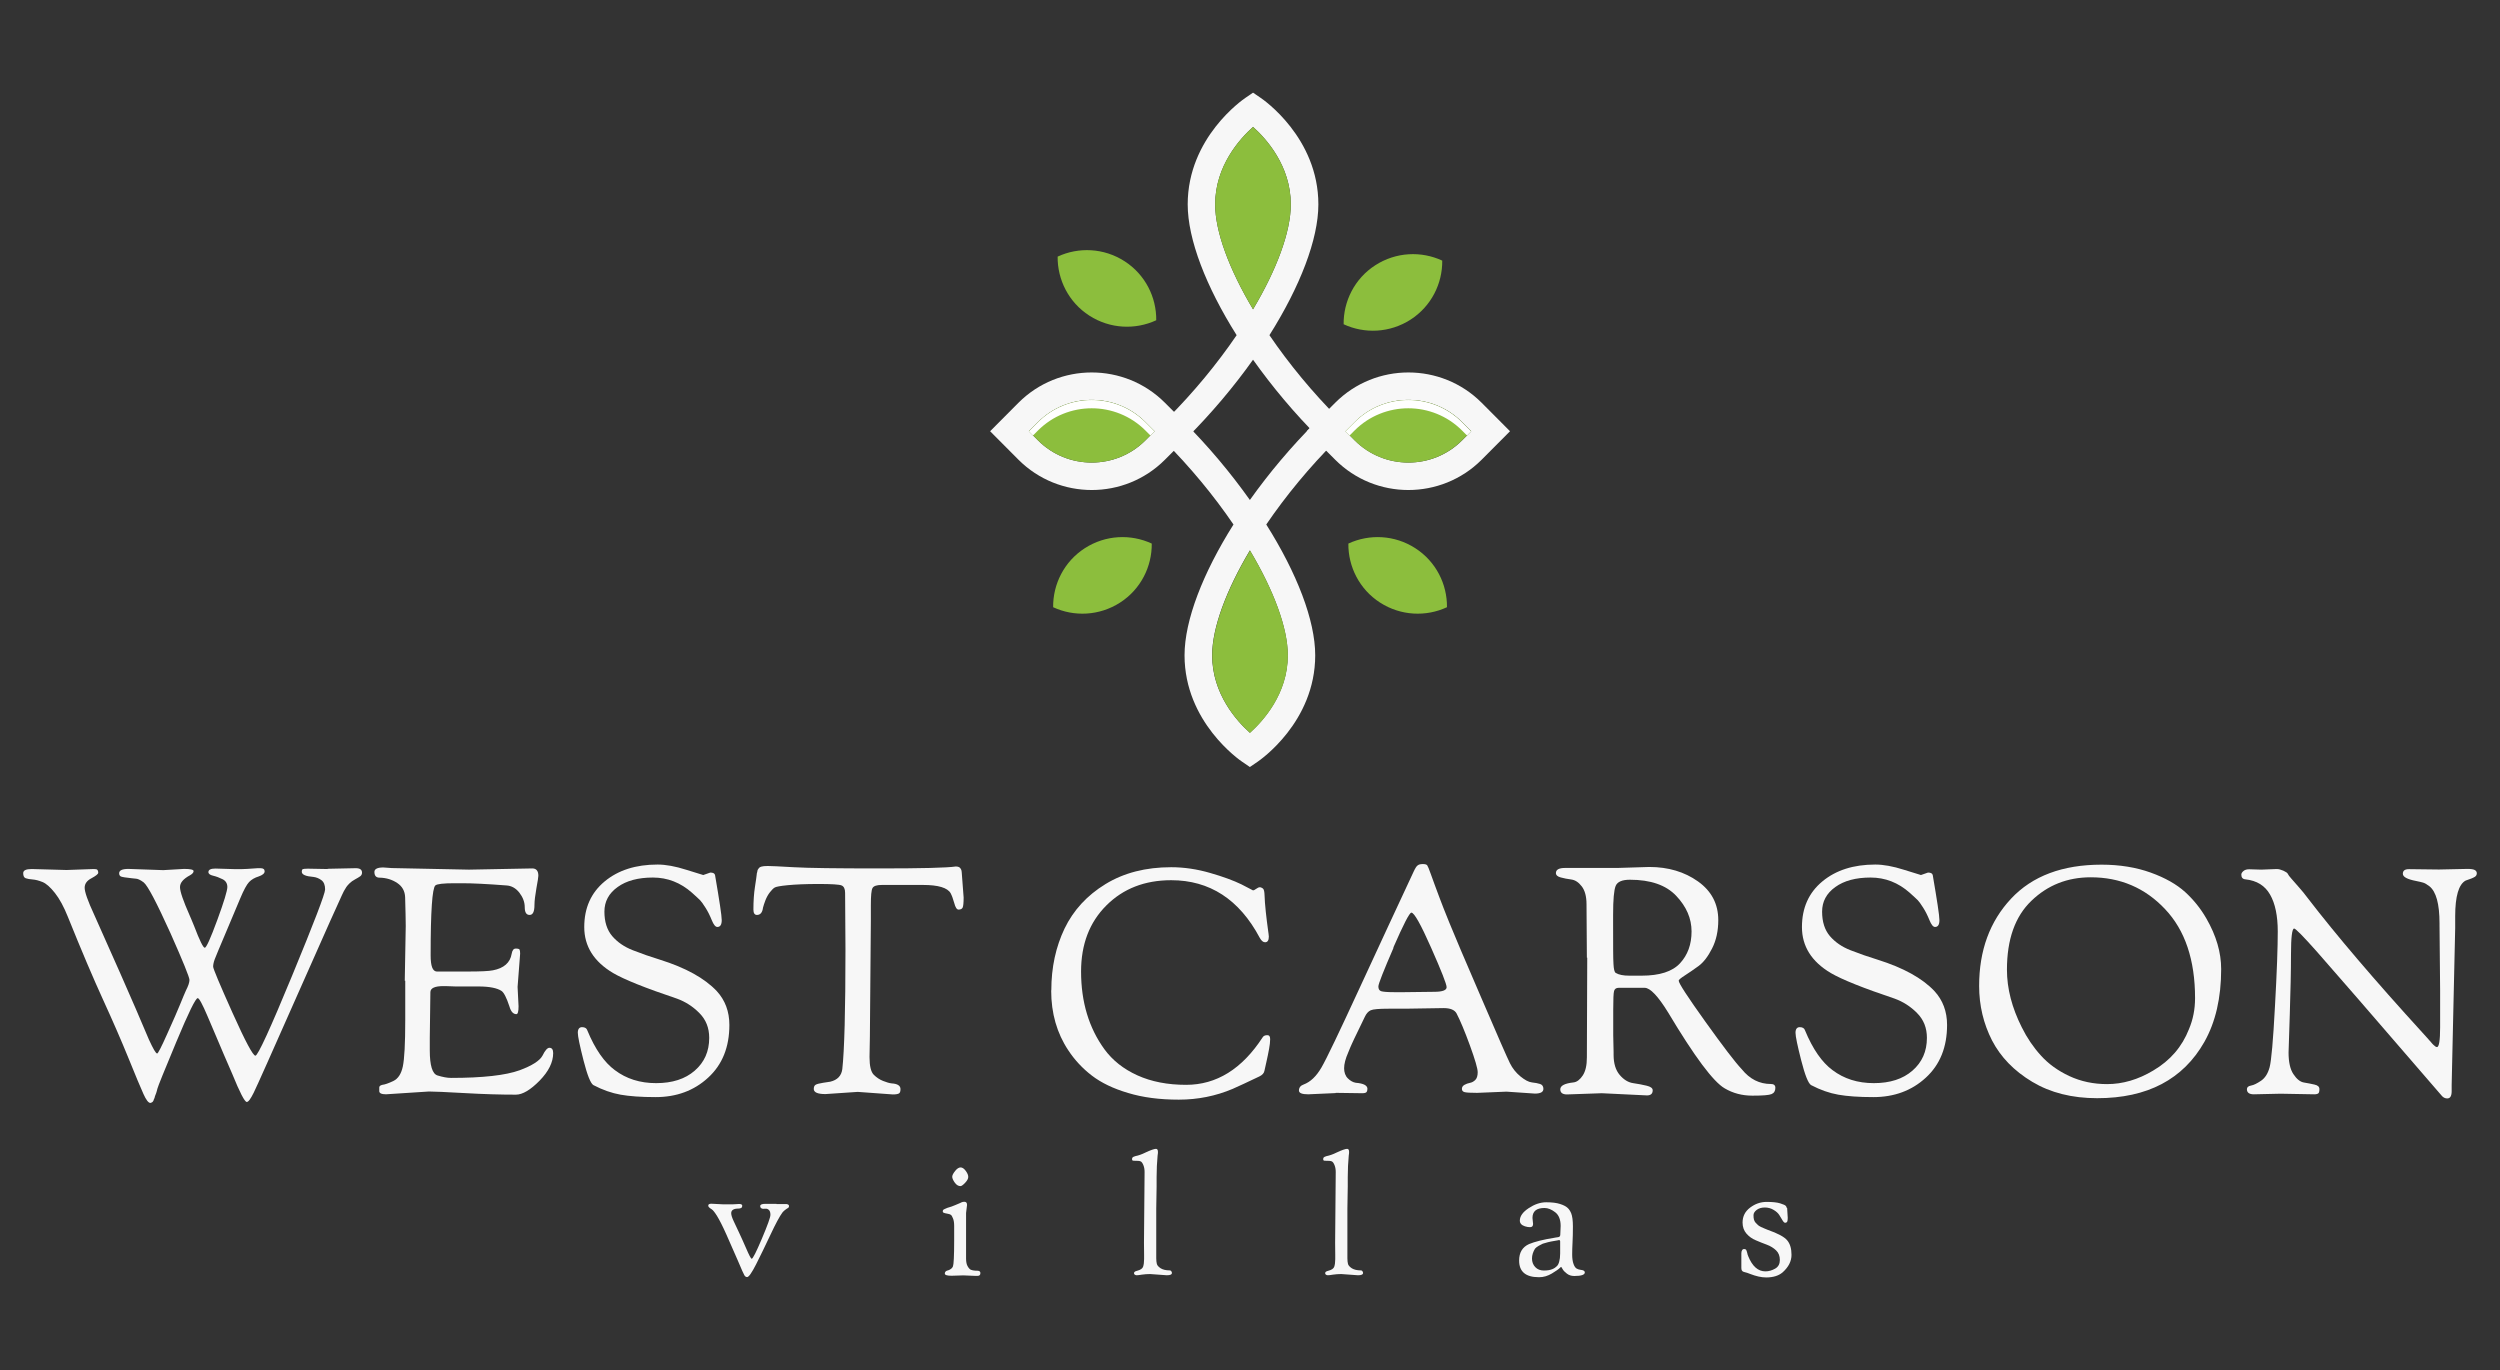 <?xml version="1.0" encoding="UTF-8"?>
<svg id="Layer_1" data-name="Layer 1" xmlns="http://www.w3.org/2000/svg" viewBox="0 0 205.86 112.82">
  <rect x="0" y="0" width="205.86" height="112.82" fill="#333333" stroke="none"/>
  <defs>
    <style>
      .cls-1 {
        fill: #f7f7f7;
      }

      .cls-2 {
        fill: #fff;
      }

      .cls-3 {
        fill: #8cbe3d;
      }
    </style>
  </defs>
  <g>
    <g>
      <path class="cls-1" d="M26.97,71.54l2.32-.05c.35,0,.52,.12,.52,.37,0,.12-.05,.22-.14,.29-.1,.07-.24,.16-.43,.26-.19,.1-.34,.21-.46,.33s-.2,.21-.26,.3c-.06,.09-.13,.2-.2,.33-.07,.13-.12,.24-.16,.33-.12,.23-1.3,2.87-3.54,7.93-2.24,5.06-3.48,7.85-3.73,8.35s-.43,.76-.57,.76c-.17,0-.57-.77-1.2-2.32-.17-.38-.4-.91-.69-1.59-.29-.68-.53-1.25-.73-1.72-.2-.47-.4-.95-.61-1.43-.42-.99-.69-1.49-.81-1.49-.17,0-.76,1.2-1.76,3.6-1,2.4-1.52,3.68-1.56,3.86s-.08,.29-.1,.36-.05,.13-.07,.18c-.02,.05-.04,.1-.05,.16s-.03,.1-.05,.13-.03,.07-.04,.1c0,.03-.02,.07-.04,.09-.02,.03-.04,.05-.05,.07-.02,.02-.04,.03-.05,.03-.05,.03-.1,.05-.13,.05-.16,0-.35-.25-.57-.74-.23-.5-.63-1.47-1.22-2.92-.59-1.45-1.29-3.06-2.1-4.83s-1.78-4.05-2.9-6.83c-.33-.83-.69-1.49-1.07-1.97s-.72-.78-1.02-.9c-.3-.12-.56-.19-.81-.21-.24-.02-.43-.05-.57-.1-.14-.05-.21-.19-.21-.42s.23-.34,.7-.34l2.87,.08,2.24-.08c.16,0,.26,.02,.3,.07s.07,.12,.07,.23-.19,.26-.56,.46c-.37,.19-.56,.45-.56,.78,0,.35,.26,1.09,.78,2.21,1.74,3.89,2.88,6.48,3.43,7.76,.55,1.28,.91,2.13,1.08,2.53,.35,.76,.57,1.15,.68,1.15,.07,0,.35-.54,.83-1.62,.49-1.08,.84-1.89,1.07-2.45,.23-.56,.38-.93,.47-1.12,.19-.37,.29-.66,.29-.87s-.52-1.5-1.56-3.84c-1.15-2.54-1.88-3.93-2.21-4.19-.28-.21-.5-.31-.68-.31l-.29-.03c-.49-.05-.78-.1-.89-.14-.1-.04-.16-.13-.16-.27,0-.24,.25-.36,.76-.36l2.87,.1,1.72-.1c.52,0,.78,.06,.78,.18s-.1,.23-.29,.34c-.56,.3-.83,.62-.83,.98s.27,1.14,.81,2.36c.03,.07,.16,.36,.36,.86,.45,1.18,.74,1.77,.87,1.77s.47-.76,1.03-2.28c.56-1.52,.83-2.43,.83-2.72s-.13-.51-.39-.64c-.26-.13-.52-.23-.78-.29s-.39-.16-.39-.3c0-.19,.19-.29,.57-.29l1.67,.05h.44c.24,0,.7-.03,1.38-.08h.23c.23,0,.34,.09,.34,.26s-.17,.31-.49,.42c-.33,.1-.6,.26-.79,.46s-.44,.65-.73,1.35c-.29,.7-.69,1.65-1.2,2.85-.51,1.2-.81,1.92-.9,2.16-.09,.24-.13,.45-.13,.61s.53,1.43,1.59,3.79c1.06,2.36,1.69,3.54,1.89,3.54s1.21-2.19,3.02-6.58c1.81-4.39,2.72-6.76,2.72-7.11s-.1-.61-.3-.76c-.2-.15-.42-.24-.66-.27-.64-.05-.96-.19-.96-.42,0-.12,.03-.2,.08-.22s.19-.04,.42-.04l1.64,.03Z"/>
      <path class="cls-1" d="M33.33,80.76l.08-4.51c0-.47-.02-1.26-.05-2.37-.02-.5-.23-.89-.65-1.17-.42-.28-.9-.43-1.46-.44-.28,0-.42-.16-.42-.47,0-.24,.24-.37,.73-.37l.7,.05,6.36,.13,5.21-.1c.33,0,.5,.2,.5,.6,0,.1-.05,.45-.16,1.03-.1,.58-.16,1.04-.16,1.37,0,.56-.13,.83-.4,.83s-.4-.21-.4-.63-.15-.82-.44-1.2c-.3-.38-.66-.58-1.09-.6-1.56-.12-2.76-.18-3.59-.18h-.68c-.9,0-1.42,.06-1.56,.18-.26,.23-.39,2.14-.39,5.76,0,.87,.16,1.31,.5,1.33h2.55c1.04,0,1.74-.03,2.08-.1,.9-.17,1.42-.63,1.54-1.35,.05-.3,.16-.44,.34-.44s.28,.03,.31,.08,.05,.17,.05,.34l-.21,2.74,.08,1.59c0,.43-.06,.65-.18,.65-.26,0-.45-.21-.57-.63-.24-.73-.46-1.15-.65-1.28-.36-.24-1-.37-1.9-.37h-1.88l-.83-.03h-.18c-.71,0-1.07,.17-1.07,.5l-.05,3.75v1.04c0,1.25,.21,1.94,.64,2.07,.43,.13,.79,.2,1.11,.2,2.6,0,4.49-.21,5.65-.63,1.02-.38,1.65-.78,1.88-1.2,.21-.43,.4-.65,.57-.65,.21,0,.31,.15,.31,.44,0,.75-.37,1.5-1.12,2.27-.75,.76-1.4,1.15-1.95,1.15-1.25,0-2.66-.04-4.23-.13-1.57-.09-2.55-.13-2.93-.13l-3.54,.23c-.36,0-.55-.09-.55-.26v-.31c0-.1,.09-.17,.26-.21,.19-.02,.49-.12,.89-.31,.4-.19,.66-.59,.79-1.2,.13-.61,.2-1.88,.2-3.83v-3.23Z"/>
      <path class="cls-1" d="M57.89,72.06l.6-.21c.23,0,.36,.07,.39,.21,.36,2.1,.55,3.34,.55,3.71s-.12,.56-.36,.56c-.16,0-.31-.19-.46-.56-.15-.37-.32-.72-.52-1.03-.2-.31-.34-.51-.43-.6-.09-.09-.31-.3-.68-.63-.94-.83-2.01-1.25-3.22-1.25s-2.18,.26-2.9,.78c-.73,.52-1.09,1.2-1.09,2.03s.21,1.5,.64,2.01c.43,.5,.99,.89,1.71,1.17,.71,.28,1.46,.54,2.24,.78,2.1,.66,3.66,1.52,4.66,2.58,.69,.75,1.04,1.68,1.04,2.79,0,1.82-.58,3.27-1.75,4.34-1.16,1.07-2.61,1.6-4.32,1.6-1.2,0-2.16-.07-2.89-.2-.73-.13-1.48-.39-2.24-.79-.23-.14-.5-.82-.81-2.03-.31-1.22-.47-1.98-.47-2.28s.12-.46,.35-.46,.38,.09,.43,.26c.64,1.55,1.4,2.64,2.27,3.28,.94,.71,2.07,1.07,3.4,1.07s2.39-.34,3.18-1.03c.79-.69,1.19-1.58,1.19-2.7,0-.82-.27-1.5-.81-2.04-.54-.55-1.16-.94-1.85-1.19-2.59-.87-4.34-1.57-5.26-2.11-1.58-.94-2.37-2.2-2.37-3.78s.56-2.83,1.68-3.76c1.12-.93,2.57-1.39,4.36-1.39,.66,0,1.45,.14,2.36,.43s1.38,.43,1.39,.43Z"/>
      <path class="cls-1" d="M63.23,71.31c.23,0,.93,.03,2.12,.1,1.19,.07,3.53,.1,7.02,.1s5.6-.05,6.33-.16c.19,0,.32,.05,.39,.16,.07,.1,.1,.2,.1,.29l.16,2.11c0,.43-.03,.71-.08,.82-.05,.11-.17,.17-.34,.17-.14,0-.26-.18-.35-.53-.1-.36-.2-.63-.3-.82-.26-.45-1.02-.68-2.27-.68h-3.39c-.42,0-.67,.08-.77,.25-.1,.17-.14,.64-.14,1.42v1.28l-.08,9.53-.03,1.69c0,.75,.12,1.23,.35,1.46,.23,.23,.49,.4,.77,.51,.28,.11,.51,.18,.7,.2,.49,.03,.73,.19,.73,.47,0,.19-.04,.31-.13,.36-.09,.05-.25,.08-.5,.08l-2.89-.21-2.66,.18c-.64,0-.96-.14-.96-.42,0-.17,.05-.29,.16-.35,.1-.06,.31-.11,.61-.16,.3-.04,.5-.07,.59-.09,.59-.14,.92-.49,.99-1.04,.17-1.53,.26-4.81,.26-9.85l-.03-4.66c0-.33-.1-.53-.29-.61-.19-.08-.82-.12-1.9-.12s-1.92,.04-2.54,.1-.98,.13-1.08,.2c-.1,.06-.23,.19-.38,.38-.15,.19-.27,.41-.37,.66-.1,.25-.16,.46-.2,.61-.05,.4-.22,.6-.5,.6-.19,0-.29-.15-.29-.44,0-.69,.04-1.32,.13-1.89,.09-.56,.13-.89,.14-.98,0-.09,.02-.14,.03-.17,0-.03,.02-.07,.03-.13,0-.06,.02-.1,.04-.13s.04-.06,.07-.1c.03-.04,.06-.07,.09-.09,.03-.02,.08-.03,.13-.05,.1-.03,.27-.05,.5-.05Z"/>
      <path class="cls-1" d="M86.57,81.54c0-1.88,.37-3.57,1.09-5.08,.73-1.51,1.85-2.73,3.37-3.66,1.52-.93,3.32-1.39,5.41-1.39,1.06,0,2.13,.16,3.2,.47,1.08,.31,1.94,.63,2.58,.94l.96,.5c.05,0,.14-.04,.26-.13,.12-.09,.22-.13,.3-.13s.16,.04,.25,.1c.09,.07,.13,.26,.14,.59s.04,.76,.1,1.33c.06,.56,.12,1.03,.17,1.39,.05,.36,.08,.58,.08,.65,0,.31-.1,.47-.31,.47-.16,0-.3-.12-.44-.37-1.68-3.16-4.12-4.74-7.29-4.74-2.17,0-3.95,.69-5.34,2.08-1.39,1.39-2.08,3.2-2.08,5.44,0,2.5,.64,4.64,1.93,6.41,.66,.9,1.56,1.62,2.71,2.14s2.48,.78,4.01,.78c2.5,0,4.6-1.3,6.3-3.91,.07-.12,.2-.18,.39-.18,.16,0,.23,.11,.23,.33s-.03,.49-.09,.81c-.06,.32-.13,.68-.22,1.07-.09,.39-.14,.63-.16,.72-.03,.19-.17,.35-.42,.47-.94,.45-1.67,.79-2.19,1.02-1.39,.59-2.87,.89-4.44,.89s-2.97-.18-4.18-.55c-1.22-.36-2.21-.84-2.98-1.43s-1.42-1.29-1.94-2.08c-.94-1.41-1.41-3.05-1.41-4.92Z"/>
      <path class="cls-1" d="M109.96,90.01l-2.24,.1c-.5,0-.76-.1-.76-.31,0-.24,.13-.41,.39-.5,.56-.21,1.04-.67,1.46-1.39,.42-.72,1.46-2.9,3.14-6.54,1.68-3.64,3.17-6.85,4.47-9.63,.12-.26,.23-.43,.33-.49,.09-.07,.23-.1,.42-.1s.3,.04,.35,.1c.05,.07,.15,.3,.29,.7,.14,.4,.25,.7,.33,.91,.08,.21,.2,.55,.38,1.02,.17,.47,.45,1.17,.83,2.11,.38,.94,1.25,2.99,2.62,6.16,1.36,3.17,2.15,4.97,2.36,5.39,.21,.43,.5,.79,.86,1.09,.37,.3,.68,.47,.95,.5,.27,.03,.5,.07,.68,.13,.18,.06,.27,.2,.27,.4,0,.26-.23,.39-.7,.39l-2.34-.16-2.42,.1c-.54,0-.88-.02-1.03-.06-.15-.04-.22-.13-.22-.27s.07-.25,.21-.33c.14-.08,.29-.13,.44-.16,.16-.03,.3-.1,.44-.23,.14-.13,.21-.35,.21-.65s-.22-1.05-.65-2.23c-.43-1.18-.8-2.05-1.09-2.61-.16-.29-.51-.44-1.07-.44l-3.15,.05h-1.38c-.78,0-1.27,.04-1.47,.13-.2,.09-.36,.27-.49,.55-.13,.28-.32,.66-.56,1.16-.24,.5-.41,.84-.49,1.03-.09,.19-.19,.43-.31,.73-.23,.52-.34,.96-.34,1.3s.1,.63,.3,.83,.42,.33,.66,.37c.64,.05,.96,.22,.96,.5,0,.12-.03,.21-.08,.27s-.17,.09-.36,.09l-2.16-.03Zm4.79-11.97c-.83,1.92-1.25,2.98-1.25,3.19s.08,.34,.23,.39c.16,.05,.52,.08,1.09,.08h.81l2.47-.03c.68,0,1.02-.13,1.02-.38s-.43-1.34-1.28-3.26c-.85-1.92-1.39-2.88-1.62-2.88-.16,0-.65,.96-1.49,2.88Z"/>
      <path class="cls-1" d="M130.67,78.86l-.03-4.4c0-.64-.13-1.13-.39-1.47s-.55-.53-.87-.57c-.32-.04-.61-.1-.87-.17-.26-.07-.39-.19-.39-.36,0-.28,.25-.42,.76-.42h4.32l2.61-.08c1.56,0,2.9,.4,4.01,1.19,1.11,.79,1.67,1.85,1.67,3.19,0,.89-.17,1.66-.51,2.33s-.71,1.15-1.12,1.45c-.41,.3-.78,.55-1.12,.77-.34,.22-.51,.36-.51,.43,0,.21,.73,1.33,2.19,3.37,1.46,2.04,2.46,3.35,3,3.92,.66,.82,1.46,1.22,2.4,1.22,.24,0,.37,.1,.37,.31,0,.26-.1,.43-.31,.52-.21,.09-.73,.13-1.58,.13s-1.6-.2-2.28-.6c-.94-.54-2.49-2.62-4.66-6.25-.83-1.35-1.48-2.03-1.93-2.03h-2.14c-.21,0-.33,.09-.38,.26s-.07,.69-.07,1.54v2.11l.03,1.38v.23c0,.71,.17,1.26,.5,1.65s.7,.62,1.11,.68c.41,.06,.78,.13,1.11,.21,.33,.08,.5,.2,.5,.38,0,.28-.16,.42-.47,.42l-3.72-.18-2.87,.1c-.36,0-.55-.14-.55-.42,0-.3,.36-.49,1.09-.57,.28-.03,.53-.23,.76-.57,.23-.35,.34-.84,.34-1.49l.03-8.21Zm2.16-2.81c0,1.79,0,2.9,.03,3.32,.02,.43,.08,.67,.18,.74,.26,.16,.63,.23,1.12,.23h1.02c1.48,0,2.53-.34,3.16-1.02,.63-.68,.95-1.55,.95-2.62s-.42-2.04-1.26-2.93c-.84-.89-2.11-1.33-3.82-1.33-.64,0-1.03,.17-1.17,.51-.14,.34-.21,1.12-.21,2.36v.73Z"/>
      <path class="cls-1" d="M158.16,72.06l.6-.21c.23,0,.36,.07,.39,.21,.36,2.1,.55,3.34,.55,3.71s-.12,.56-.36,.56c-.16,0-.31-.19-.46-.56-.15-.37-.32-.72-.52-1.03-.2-.31-.34-.51-.43-.6-.09-.09-.31-.3-.68-.63-.94-.83-2.01-1.25-3.22-1.25s-2.18,.26-2.9,.78c-.73,.52-1.09,1.2-1.09,2.03s.21,1.5,.64,2.01c.43,.5,.99,.89,1.71,1.17,.71,.28,1.46,.54,2.24,.78,2.1,.66,3.66,1.52,4.66,2.58,.69,.75,1.04,1.68,1.04,2.79,0,1.82-.58,3.27-1.75,4.34-1.16,1.07-2.61,1.6-4.32,1.6-1.2,0-2.16-.07-2.89-.2-.73-.13-1.48-.39-2.24-.79-.23-.14-.5-.82-.81-2.03-.31-1.22-.47-1.98-.47-2.28s.12-.46,.35-.46,.38,.09,.43,.26c.64,1.55,1.4,2.64,2.27,3.28,.94,.71,2.07,1.07,3.4,1.07s2.39-.34,3.18-1.03c.79-.69,1.19-1.58,1.19-2.7,0-.82-.27-1.5-.81-2.04-.54-.55-1.16-.94-1.85-1.19-2.59-.87-4.34-1.57-5.26-2.11-1.58-.94-2.37-2.2-2.37-3.78s.56-2.83,1.68-3.76c1.12-.93,2.57-1.39,4.36-1.39,.66,0,1.45,.14,2.36,.43s1.38,.43,1.39,.43Z"/>
      <path class="cls-1" d="M162.97,81.18c0-2.92,.88-5.31,2.63-7.18,1.75-1.87,4.24-2.8,7.45-2.8,1.49,0,2.84,.22,4.04,.65,1.2,.43,2.14,.97,2.84,1.6,.69,.63,1.28,1.36,1.75,2.18,.82,1.42,1.22,2.81,1.22,4.17,0,2.36-.46,4.36-1.38,5.99-1.75,3.09-4.7,4.64-8.83,4.64-2.07,0-3.85-.45-5.35-1.35-1.5-.9-2.6-2.04-3.31-3.41-.7-1.37-1.06-2.87-1.06-4.48Zm2.29-1.33c0,1.55,.41,3.13,1.22,4.74,.43,.87,.96,1.65,1.58,2.33,.62,.69,1.4,1.25,2.34,1.69,.95,.44,1.98,.66,3.11,.66,1.28,0,2.55-.37,3.8-1.12,1.39-.82,2.37-1.95,2.94-3.41,.33-.78,.5-1.63,.5-2.55,0-3.14-.82-5.59-2.47-7.33-1.65-1.75-3.69-2.62-6.12-2.62-1.91,0-3.54,.64-4.88,1.93-1.35,1.29-2.02,3.18-2.02,5.68Z"/>
      <path class="cls-1" d="M187.8,90.06l-2.21,.05c-.38,0-.57-.14-.57-.42,0-.16,.11-.26,.34-.3,.23-.04,.5-.18,.83-.4,.33-.23,.56-.59,.7-1.11s.29-2.18,.44-5.01c.16-2.83,.23-4.89,.23-6.17s-.21-2.3-.63-3.03c-.42-.74-1.09-1.16-2.03-1.26-.23-.02-.34-.15-.34-.39,0-.1,.06-.2,.18-.3,.12-.1,.28-.14,.47-.14l.99,.03,1.28-.05c.16,0,.34,.05,.55,.14,.21,.1,.33,.18,.36,.26,.03,.08,.13,.21,.29,.39,.16,.18,.36,.42,.63,.72,.26,.3,.5,.58,.7,.86,2.36,3.07,5.52,6.78,9.48,11.12,.1,.12,.23,.26,.38,.42,.15,.16,.25,.27,.31,.35,.06,.08,.13,.15,.2,.22,.12,.12,.22,.18,.29,.18,.17,0,.26-.54,.26-1.62v-3.05l-.05-5.34v-.18c0-1.6-.28-2.61-.83-3.05-.21-.16-.38-.26-.52-.3s-.34-.09-.6-.14c-.71-.14-1.07-.33-1.07-.59s.17-.38,.5-.38l2.47,.03,2.34-.05c.3,0,.5,.03,.61,.09,.11,.06,.17,.15,.17,.27s-.05,.22-.16,.29c-.14,.09-.39,.19-.76,.31-.57,.31-.86,1.29-.86,2.94v.99l-.29,12.89v.52c0,.4-.12,.6-.36,.6-.16,0-.3-.06-.42-.18-5.77-6.69-9.21-10.66-10.33-11.92-1.12-1.26-1.74-1.89-1.86-1.89-.17,0-.26,.71-.26,2.12s-.04,3.07-.1,4.98-.1,2.94-.1,3.11c0,.78,.13,1.38,.4,1.78,.27,.41,.56,.64,.87,.69s.6,.11,.87,.17c.27,.06,.4,.18,.4,.37s-.03,.3-.09,.35c-.06,.05-.17,.08-.33,.08l-2.79-.05Z"/>
    </g>
    <g>
      <path class="cls-1" d="M63.95,99.15h.63c.16-.01,.26,0,.31,.03,.05,.03,.08,.07,.08,.14s-.02,.11-.07,.14c-.22,.13-.37,.26-.47,.38-.23,.31-.56,.92-.99,1.84-.43,.91-.82,1.72-1.18,2.43-.36,.7-.6,1.05-.74,1.05-.09,0-.16-.05-.22-.14s-.24-.5-.54-1.21c-.31-.71-.62-1.42-.94-2.14s-.58-1.22-.77-1.53-.34-.49-.43-.55c-.1-.06-.17-.12-.22-.16-.05-.04-.08-.09-.08-.16,0-.1,.09-.15,.26-.15l.97,.05h.79s.53-.03,.53-.03c.16,0,.25,.05,.25,.15,0,.16-.11,.23-.33,.23-.38,0-.58,.13-.58,.38,0,.15,.07,.38,.22,.69,.15,.31,.28,.6,.4,.85,.12,.25,.22,.46,.29,.63,.08,.17,.18,.4,.31,.7,.25,.58,.4,.88,.47,.88,.09,0,.37-.55,.84-1.66,.47-1.11,.7-1.76,.7-1.95s-.04-.33-.13-.41c-.09-.08-.18-.11-.29-.1-.28,.04-.42-.04-.42-.22,0-.12,.14-.18,.42-.18h.92Z"/>
      <path class="cls-1" d="M79.32,105.02l-.97,.03c-.37,0-.55-.06-.55-.18s.07-.21,.21-.25c0,0,.03,0,.05-.01,.21-.07,.35-.18,.41-.33,.06-.15,.1-.85,.1-2.12v-1.21c0-.26-.03-.47-.1-.63-.06-.16-.12-.25-.18-.29s-.15-.07-.28-.09c-.13-.02-.23-.05-.29-.07-.06-.02-.09-.06-.09-.11s.01-.09,.03-.12c.02-.03,.07-.06,.14-.09s.14-.06,.21-.09c.26-.07,.47-.15,.63-.22,.16-.07,.29-.13,.38-.16,.09-.04,.14-.06,.17-.08,.06-.03,.14-.04,.23-.04,.14,0,.21,.09,.21,.26l-.08,.66v3.75c0,.27,.04,.49,.13,.64,.09,.16,.18,.25,.27,.29,.1,.04,.21,.06,.34,.07,.13,0,.21,.01,.25,.01,.13,.02,.19,.08,.19,.19,0,.16-.08,.23-.23,.23h-.21s-.97-.04-.97-.04Zm-.71-7.65c-.13-.19-.2-.35-.2-.47s.08-.28,.24-.48c.16-.2,.31-.29,.45-.29s.28,.09,.42,.28c.14,.19,.21,.35,.21,.5s-.09,.31-.26,.49c-.17,.18-.3,.27-.38,.27-.18,0-.34-.1-.47-.29Z"/>
      <path class="cls-1" d="M94.2,102.33l.05-5.82c0-.21-.03-.4-.1-.57-.07-.17-.14-.27-.23-.31s-.26-.05-.55-.05c-.1,0-.15-.03-.15-.1s0-.11,.02-.14,.04-.05,.09-.08c.05-.02,.1-.04,.16-.06,.26-.05,.54-.15,.82-.29,.45-.21,.74-.31,.88-.31,.11,0,.16,.09,.16,.26,0,.04,0,.14-.03,.31-.05,.54-.08,1.13-.08,1.77v.77l-.03,1.82v4.08c0,.19,.02,.35,.05,.47,.03,.12,.14,.24,.32,.36,.18,.11,.43,.17,.75,.17,.05,0,.09,.02,.12,.07,.04,.05,.05,.09,.05,.14,0,.13-.14,.19-.42,.19l-1.38-.1c-.24,0-.46,.02-.68,.05-.21,.04-.36,.05-.42,.05s-.12-.02-.16-.05c-.04-.03-.06-.07-.06-.12s.02-.09,.06-.12c.04-.03,.11-.06,.2-.08,.27-.07,.44-.18,.49-.34,.05-.15,.08-.36,.08-.62v-.36s-.01-1.01-.01-1.01Z"/>
      <path class="cls-1" d="M109.94,102.33l.05-5.82c0-.21-.03-.4-.1-.57-.07-.17-.14-.27-.23-.31s-.26-.05-.55-.05c-.1,0-.15-.03-.15-.1s0-.11,.02-.14,.04-.05,.09-.08c.05-.02,.1-.04,.16-.06,.26-.05,.54-.15,.82-.29,.45-.21,.74-.31,.88-.31,.11,0,.16,.09,.16,.26,0,.04,0,.14-.03,.31-.05,.54-.08,1.13-.08,1.77v.77l-.03,1.82v4.08c0,.19,.02,.35,.05,.47,.03,.12,.14,.24,.32,.36,.18,.11,.43,.17,.75,.17,.05,0,.09,.02,.12,.07,.04,.05,.05,.09,.05,.14,0,.13-.14,.19-.42,.19l-1.38-.1c-.24,0-.46,.02-.68,.05-.21,.04-.36,.05-.42,.05s-.12-.02-.16-.05c-.04-.03-.06-.07-.06-.12s.02-.09,.06-.12c.04-.03,.11-.06,.2-.08,.27-.07,.44-.18,.49-.34,.05-.15,.08-.36,.08-.62v-.36s-.01-1.01-.01-1.01Z"/>
      <path class="cls-1" d="M126.71,105.17c-1.08,0-1.62-.46-1.62-1.37,0-.66,.27-1.11,.82-1.36,.46-.19,1.16-.37,2.1-.52,.03,0,.06-.02,.11-.02s.09-.01,.14-.02c.05,0,.09-.02,.12-.03,.06-.03,.1-.09,.1-.19l.03-.71c0-.52-.15-.9-.45-1.13-.3-.23-.59-.35-.88-.35-.66,0-.99,.27-.99,.82l.05,.49c0,.18-.08,.27-.25,.27-.13,0-.27-.02-.42-.07-.28-.09-.42-.25-.42-.47,0-.36,.24-.7,.72-1.02,.48-.32,.96-.49,1.45-.49s.86,.05,1.14,.14,.48,.19,.61,.31c.13,.11,.23,.27,.31,.46,.09,.23,.14,.59,.14,1.08s-.01,.92-.03,1.3c-.02,.38-.03,.72-.03,1.03s.04,.56,.11,.76,.16,.32,.26,.38c.1,.05,.2,.09,.3,.1,.25,.02,.37,.09,.37,.22,0,.19-.29,.29-.86,.29-.24,0-.44-.06-.61-.19s-.29-.25-.36-.38-.11-.18-.12-.18-.05,.03-.11,.09c-.06,.06-.15,.13-.27,.21-.11,.08-.24,.16-.39,.25-.34,.2-.68,.3-1.04,.3Zm1.67-3.06l-.14,.03c-.21,.04-.34,.06-.4,.07-.05,0-.18,.04-.38,.08-.2,.05-.34,.09-.42,.12-.08,.04-.19,.09-.33,.17-.14,.08-.24,.16-.31,.24-.16,.26-.25,.53-.25,.81s.09,.52,.27,.71c.18,.19,.42,.28,.71,.28s.52-.04,.69-.11c.17-.07,.29-.16,.38-.25s.15-.21,.19-.37c.05-.17,.08-.4,.08-.67v-.99c0-.08-.03-.12-.1-.12Z"/>
      <path class="cls-1" d="M147.16,99.47l.05,.82c0,.16-.02,.26-.05,.32-.04,.05-.09,.08-.16,.08s-.14-.07-.22-.2c-.08-.13-.16-.28-.26-.43-.1-.16-.25-.3-.47-.43-.21-.13-.46-.2-.73-.2s-.5,.07-.67,.2c-.17,.13-.26,.28-.26,.43s.01,.28,.04,.38c.03,.1,.08,.18,.14,.25s.13,.13,.18,.18c.05,.05,.13,.1,.25,.16,.12,.05,.21,.09,.27,.12,.06,.02,.16,.06,.29,.12,.83,.29,1.37,.58,1.6,.86,.24,.28,.36,.68,.36,1.2s-.24,1-.73,1.44c-.33,.28-.78,.42-1.36,.42-.39,0-.83-.1-1.32-.29-.14-.05-.22-.08-.24-.09s-.06-.02-.11-.03c-.05-.02-.09-.03-.11-.03-.02,0-.05-.02-.09-.03s-.06-.03-.08-.05c-.01-.01-.03-.03-.05-.06-.03-.05-.04-.12-.04-.22v-1.19c0-.1,.02-.18,.06-.25,.04-.07,.1-.1,.17-.1s.13,.02,.16,.06c.03,.04,.06,.13,.09,.25,.03,.13,.05,.22,.08,.27,.34,.84,.81,1.26,1.42,1.26,.28,0,.55-.08,.81-.23,.26-.15,.38-.39,.38-.71s-.1-.59-.31-.79c-.21-.2-.47-.36-.77-.47-.3-.11-.6-.23-.9-.36-.3-.12-.56-.31-.77-.55-.21-.24-.32-.55-.32-.91,0-.51,.21-.92,.62-1.23,.41-.31,.86-.47,1.36-.47s.87,.04,1.12,.12c.26,.08,.41,.15,.46,.21s.08,.12,.08,.18Z"/>
    </g>
  </g>
  <g>
    <path class="cls-1" d="M122,33.16c-3.32-3.32-8.73-3.32-12.05,0l-2.35,2.35,2.35,2.35c1.66,1.66,3.84,2.49,6.02,2.49s4.37-.83,6.03-2.49l2.34-2.35-2.34-2.35Zm-1.6,3.1c-2.44,2.44-6.41,2.44-8.85,0l-.75-.75,.75-.75c2.44-2.44,6.41-2.44,8.85,0l.75,.75-.75,.75Z"/>
    <path class="cls-3" d="M121.14,35.51l-.75,.75c-2.44,2.44-6.41,2.44-8.85,0l-.75-.75,.75-.75c2.44-2.44,6.41-2.44,8.85,0l.75,.75Z"/>
    <path class="cls-2" d="M120.39,35.45c-2.44-2.44-6.41-2.44-8.85,0l-.41,.41-.34-.34,.75-.75c2.44-2.44,6.41-2.44,8.85,0l.75,.75-.34,.34-.41-.41Z"/>
    <path class="cls-1" d="M95.92,33.16c-3.32-3.32-8.73-3.32-12.05,0l-2.34,2.35,2.34,2.35c1.66,1.66,3.85,2.49,6.03,2.49s4.36-.83,6.02-2.49l2.35-2.35-2.35-2.35Zm-1.6,3.1c-2.44,2.44-6.41,2.44-8.85,0l-.75-.75,.75-.75c2.44-2.44,6.41-2.44,8.85,0l.75,.75-.75,.75Z"/>
    <path class="cls-3" d="M95.07,35.51l-.75,.75c-2.44,2.44-6.41,2.44-8.85,0l-.75-.75,.75-.75c2.44-2.44,6.41-2.44,8.85,0l.75,.75Z"/>
    <path class="cls-2" d="M85.47,35.45c2.44-2.44,6.41-2.44,8.85,0l.41,.41,.34-.34-.75-.75c-2.44-2.44-6.41-2.44-8.85,0l-.75,.75,.34,.34,.41-.41Z"/>
    <path class="cls-1" d="M109.99,36.31l-1.6-1.6c-2.05,2.05-3.9,4.25-5.47,6.46-1.57-2.21-3.41-4.42-5.46-6.46l-1.6,1.6c2.16,2.16,4.11,4.53,5.71,6.88-2.52,4-4.03,7.89-4.03,10.77,0,5.5,4.55,8.64,4.75,8.77l.63,.43,.63-.43c.19-.13,4.75-3.26,4.75-8.77,0-2.88-1.51-6.77-4.03-10.77,1.6-2.35,3.55-4.72,5.71-6.88Zm-3.95,17.65c0,3.18-2.05,5.42-3.12,6.38-1.07-.95-3.11-3.2-3.11-6.38,0-2.26,1.16-5.36,3.11-8.64,1.96,3.29,3.12,6.39,3.12,8.64Z"/>
    <path class="cls-3" d="M106.05,53.97c0,3.18-2.05,5.42-3.12,6.38-1.07-.95-3.11-3.2-3.11-6.38,0-2.26,1.16-5.36,3.11-8.64,1.96,3.29,3.12,6.39,3.12,8.64Z"/>
    <path class="cls-3" d="M89.33,45.14c-1.71,1.1-2.63,2.97-2.61,4.86,1.72,.8,3.8,.72,5.51-.38,1.71-1.1,2.63-2.97,2.61-4.86-1.72-.8-3.8-.72-5.51,.38Z"/>
    <path class="cls-3" d="M116.54,45.14c1.71,1.1,2.63,2.97,2.61,4.86-1.72,.8-3.8,.72-5.51-.38-1.71-1.1-2.63-2.97-2.61-4.86,1.72-.8,3.8-.72,5.51,.38Z"/>
    <path class="cls-1" d="M96.11,34.48l1.6,1.6c2.05-2.05,3.9-4.25,5.47-6.46,1.57,2.21,3.41,4.42,5.46,6.46l1.6-1.6c-2.16-2.16-4.11-4.53-5.71-6.88,2.52-4,4.03-7.89,4.03-10.77,0-5.5-4.55-8.64-4.75-8.77l-.63-.43-.63,.43c-.19,.13-4.75,3.26-4.75,8.77,0,2.88,1.51,6.77,4.03,10.77-1.6,2.35-3.55,4.72-5.71,6.88Zm3.95-17.65c0-3.18,2.05-5.42,3.12-6.38,1.07,.95,3.11,3.2,3.11,6.38,0,2.26-1.16,5.36-3.11,8.64-1.96-3.29-3.12-6.39-3.12-8.64Z"/>
    <path class="cls-3" d="M100.06,16.83c0-3.18,2.05-5.42,3.12-6.38,1.07,.95,3.11,3.2,3.11,6.38,0,2.26-1.16,5.36-3.11,8.64-1.96-3.29-3.12-6.39-3.12-8.64Z"/>
    <path class="cls-3" d="M92.6,21.51c1.71,1.1,2.63,2.97,2.61,4.86-1.72,.8-3.8,.72-5.51-.38-1.71-1.1-2.63-2.97-2.61-4.86,1.72-.8,3.8-.72,5.51,.38Z"/>
    <path class="cls-3" d="M113.25,21.84c-1.71,1.1-2.63,2.97-2.61,4.86,1.72,.8,3.8,.72,5.51-.38,1.71-1.1,2.63-2.97,2.61-4.86-1.72-.8-3.8-.72-5.51,.38Z"/>
  </g>
</svg>